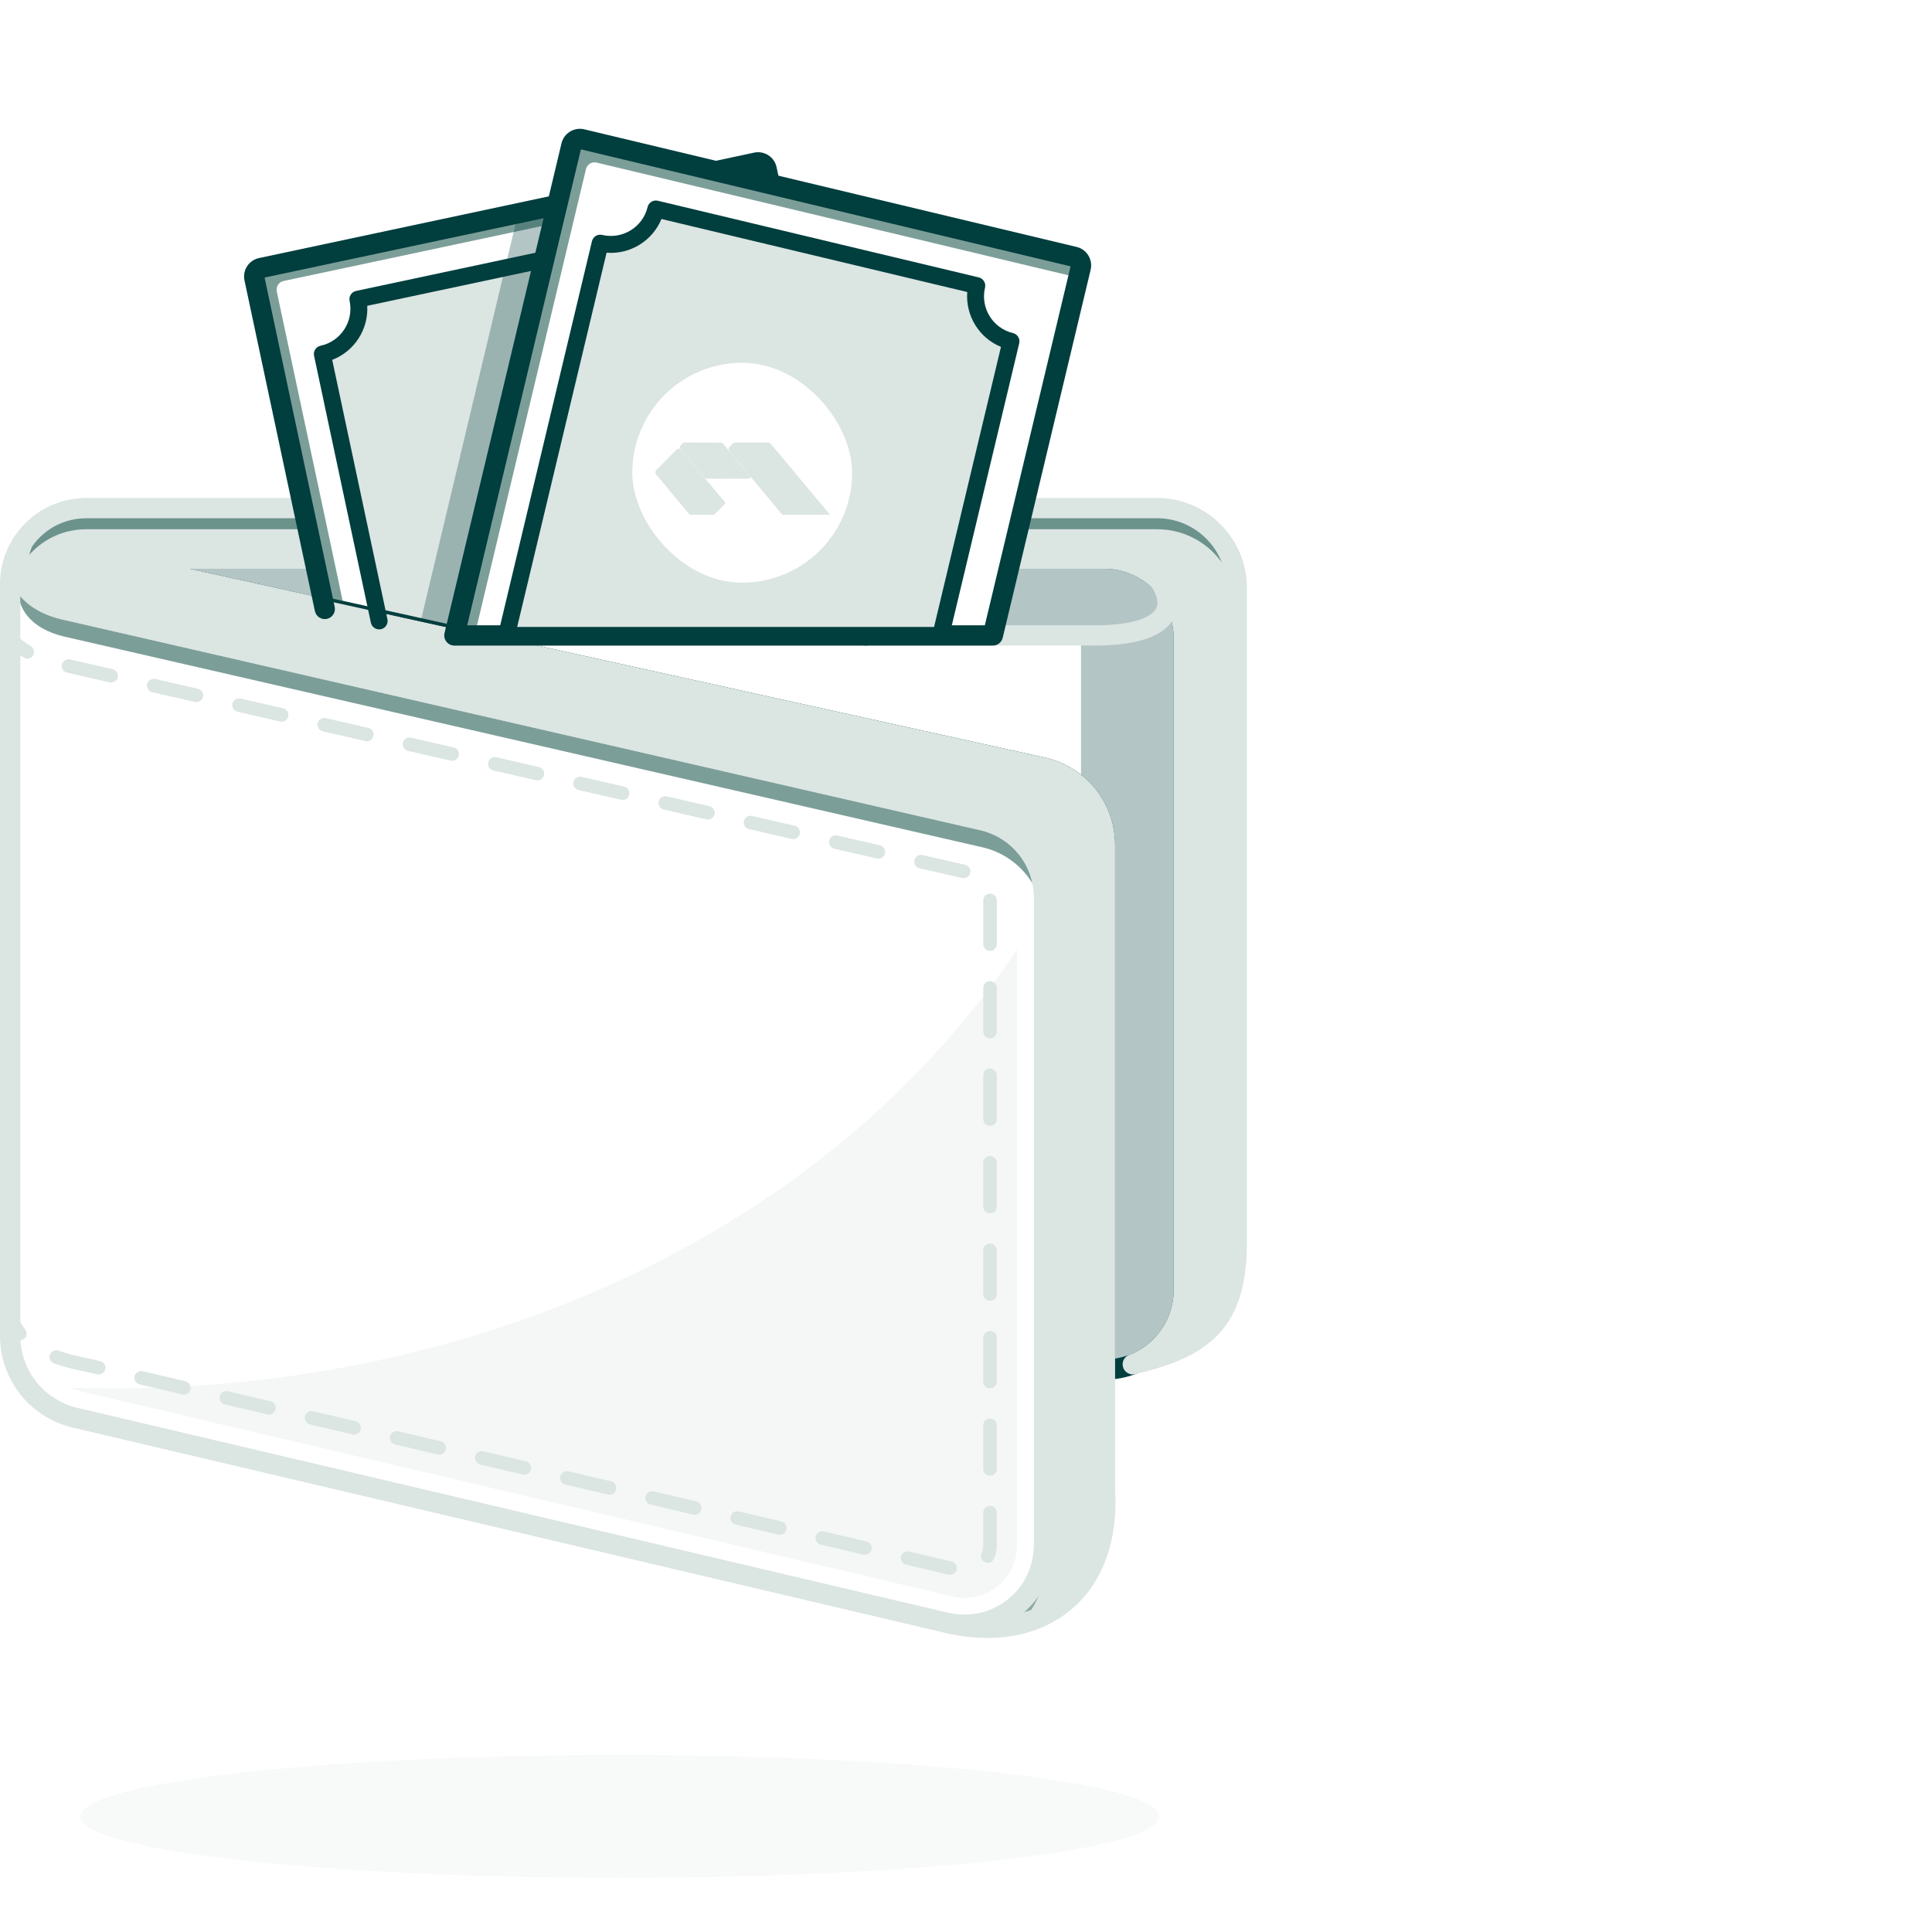 <svg width="60" height="60" viewBox="0 0 60 60" fill="none" xmlns="http://www.w3.org/2000/svg">
<path d="M29.96 50.515C29.791 50.515 29.619 50.497 29.451 50.463C29.427 50.458 29.401 50.453 29.376 50.446L2.323 44.081C1.711 43.938 1.169 43.582 0.794 43.078L0.777 43.057C0.44 42.596 0.262 42.051 0.262 41.479V18.142C0.262 17.663 0.403 17.2 0.668 16.803L0.76 16.853C0.577 17.28 0.571 17.686 0.744 18.028C0.95 18.436 1.398 18.738 2.004 18.879L30.532 25.426C31.678 25.695 32.478 26.705 32.478 27.882V47.99C32.478 49.382 31.349 50.515 29.96 50.515Z" fill="white"/>
<path d="M0.712 16.832C0.263 17.877 0.888 18.673 1.992 18.93C1.995 18.931 1.998 18.931 2.001 18.932L30.52 25.477C31.637 25.739 32.426 26.735 32.426 27.882V47.99C32.426 49.386 31.286 50.462 29.96 50.462C29.796 50.462 29.629 50.446 29.461 50.411C29.437 50.407 29.413 50.402 29.389 50.396L2.335 44.03C1.708 43.883 1.18 43.518 0.821 43.026H0.82C0.5 42.588 0.315 42.052 0.315 41.479V18.142C0.315 17.657 0.461 17.208 0.712 16.832ZM0.624 16.774C0.353 17.18 0.21 17.653 0.21 18.142V41.479C0.21 42.062 0.392 42.618 0.735 43.088L0.766 43.131H0.768C1.15 43.633 1.696 43.988 2.311 44.132L29.365 50.498C29.389 50.504 29.416 50.51 29.443 50.515C29.612 50.549 29.787 50.567 29.96 50.567C31.378 50.567 32.531 49.411 32.531 47.99V27.882C32.531 26.681 31.714 25.65 30.544 25.375L2.029 18.831L2.026 18.83L2.017 18.828L2.016 18.828C1.425 18.69 0.99 18.398 0.791 18.005C0.625 17.677 0.631 17.286 0.808 16.874L0.624 16.774Z" fill="#013E3E"/>
<path d="M0.848 20.452C0.812 20.452 0.777 20.443 0.744 20.424C0.519 20.295 0.328 20.145 0.16 19.963C0.082 19.878 0.087 19.745 0.172 19.667C0.257 19.588 0.39 19.593 0.469 19.678C0.607 19.828 0.765 19.953 0.952 20.06C1.053 20.118 1.088 20.246 1.03 20.346C0.991 20.414 0.921 20.452 0.848 20.452Z" fill="#DBE5E2"/>
<path d="M29.506 48.908C29.49 48.908 29.474 48.906 29.457 48.903L28.135 48.591C28.023 48.565 27.953 48.452 27.979 48.339C28.006 48.226 28.119 48.156 28.231 48.183L29.554 48.494C29.666 48.521 29.736 48.633 29.71 48.746C29.687 48.843 29.601 48.908 29.506 48.908ZM30.675 48.536C30.645 48.536 30.615 48.529 30.587 48.516C30.482 48.468 30.436 48.343 30.484 48.238C30.519 48.162 30.537 48.079 30.537 47.99V46.978C30.537 46.862 30.631 46.768 30.747 46.768C30.863 46.768 30.957 46.862 30.957 46.978V47.99C30.957 48.14 30.926 48.283 30.865 48.414C30.83 48.491 30.754 48.536 30.675 48.536ZM26.861 48.286C26.846 48.286 26.829 48.284 26.813 48.28L25.491 47.969C25.378 47.943 25.308 47.83 25.335 47.717C25.361 47.604 25.475 47.534 25.587 47.561L26.909 47.872C27.022 47.898 27.092 48.011 27.066 48.124C27.043 48.221 26.957 48.286 26.861 48.286ZM24.217 47.664C24.201 47.664 24.185 47.662 24.169 47.658L22.847 47.347C22.734 47.321 22.664 47.208 22.691 47.095C22.717 46.982 22.831 46.912 22.943 46.938L24.265 47.25C24.378 47.276 24.448 47.389 24.421 47.502C24.399 47.599 24.312 47.664 24.217 47.664ZM21.573 47.042C21.557 47.042 21.541 47.04 21.525 47.036L20.203 46.725C20.09 46.698 20.02 46.585 20.047 46.473C20.073 46.36 20.186 46.29 20.299 46.316L21.621 46.627C21.734 46.654 21.804 46.767 21.777 46.88C21.755 46.977 21.668 47.042 21.573 47.042ZM18.929 46.419C18.913 46.419 18.897 46.418 18.881 46.414L17.559 46.103C17.446 46.076 17.376 45.963 17.402 45.85C17.429 45.738 17.542 45.668 17.655 45.694L18.977 46.005C19.09 46.032 19.16 46.145 19.133 46.258C19.11 46.354 19.024 46.419 18.929 46.419ZM30.747 45.83C30.631 45.83 30.537 45.736 30.537 45.62V44.262C30.537 44.146 30.631 44.052 30.747 44.052C30.863 44.052 30.957 44.146 30.957 44.262V45.62C30.957 45.736 30.863 45.83 30.747 45.83ZM16.285 45.797C16.269 45.797 16.253 45.796 16.236 45.792L14.914 45.481C14.802 45.454 14.732 45.341 14.758 45.228C14.785 45.116 14.898 45.045 15.011 45.072L16.333 45.383C16.445 45.41 16.515 45.523 16.489 45.636C16.466 45.732 16.38 45.797 16.285 45.797ZM13.641 45.175C13.625 45.175 13.608 45.173 13.592 45.17L12.27 44.858C12.157 44.832 12.088 44.719 12.114 44.606C12.141 44.493 12.253 44.423 12.366 44.45L13.688 44.761C13.801 44.788 13.871 44.901 13.845 45.013C13.822 45.11 13.736 45.175 13.641 45.175ZM10.996 44.553C10.98 44.553 10.964 44.551 10.948 44.547L9.626 44.236C9.513 44.21 9.443 44.097 9.47 43.984C9.496 43.871 9.61 43.801 9.722 43.828L11.044 44.139C11.157 44.166 11.227 44.278 11.2 44.391C11.178 44.488 11.092 44.553 10.996 44.553ZM8.352 43.931C8.336 43.931 8.32 43.929 8.304 43.925L6.982 43.614C6.869 43.588 6.799 43.475 6.826 43.362C6.852 43.249 6.965 43.179 7.078 43.206L8.4 43.517C8.513 43.543 8.583 43.656 8.556 43.769C8.534 43.866 8.447 43.931 8.352 43.931ZM5.708 43.309C5.692 43.309 5.676 43.307 5.66 43.303L4.338 42.992C4.225 42.965 4.155 42.852 4.181 42.74C4.208 42.627 4.321 42.557 4.434 42.583L5.756 42.895C5.869 42.921 5.939 43.034 5.912 43.147C5.889 43.244 5.803 43.309 5.708 43.309ZM30.747 43.114C30.631 43.114 30.537 43.02 30.537 42.904V41.545C30.537 41.429 30.631 41.336 30.747 41.336C30.863 41.336 30.957 41.429 30.957 41.545V42.904C30.957 43.02 30.863 43.114 30.747 43.114ZM3.064 42.687C3.048 42.687 3.032 42.685 3.016 42.681L2.671 42.6C2.295 42.53 1.967 42.444 1.677 42.34C1.568 42.3 1.512 42.18 1.551 42.071C1.59 41.962 1.711 41.906 1.819 41.945C2.088 42.041 2.395 42.121 2.758 42.189L3.112 42.273C3.225 42.299 3.294 42.412 3.268 42.525C3.245 42.621 3.159 42.687 3.064 42.687ZM30.747 40.397C30.631 40.397 30.537 40.303 30.537 40.187V38.829C30.537 38.713 30.631 38.619 30.747 38.619C30.863 38.619 30.957 38.713 30.957 38.829V40.187C30.957 40.303 30.863 40.397 30.747 40.397ZM30.747 37.681C30.631 37.681 30.537 37.587 30.537 37.471V36.113C30.537 35.997 30.631 35.903 30.747 35.903C30.863 35.903 30.957 35.997 30.957 36.113V37.471C30.957 37.587 30.863 37.681 30.747 37.681ZM30.747 34.964C30.631 34.964 30.537 34.87 30.537 34.754V33.396C30.537 33.28 30.631 33.186 30.747 33.186C30.863 33.186 30.957 33.28 30.957 33.396V34.754C30.957 34.87 30.863 34.964 30.747 34.964ZM30.747 32.248C30.631 32.248 30.537 32.154 30.537 32.038V30.68C30.537 30.564 30.631 30.47 30.747 30.47C30.863 30.47 30.957 30.564 30.957 30.68V32.038C30.957 32.154 30.863 32.248 30.747 32.248ZM30.747 29.532C30.631 29.532 30.537 29.438 30.537 29.322V27.963C30.537 27.848 30.631 27.754 30.747 27.754C30.863 27.754 30.957 27.848 30.957 27.963V29.322C30.957 29.438 30.863 29.532 30.747 29.532ZM29.927 27.273C29.912 27.273 29.896 27.272 29.88 27.268L28.556 26.964C28.443 26.938 28.373 26.826 28.399 26.713C28.425 26.6 28.538 26.53 28.65 26.555L29.974 26.859C30.087 26.885 30.158 26.998 30.132 27.11C30.109 27.208 30.023 27.273 29.927 27.273ZM27.28 26.666C27.264 26.666 27.248 26.664 27.233 26.66L25.909 26.357C25.796 26.331 25.725 26.218 25.751 26.105C25.777 25.992 25.89 25.922 26.003 25.948L27.326 26.251C27.439 26.277 27.51 26.39 27.484 26.503C27.462 26.6 27.375 26.666 27.28 26.666ZM24.632 26.058C24.617 26.058 24.601 26.057 24.585 26.053L23.261 25.749C23.148 25.723 23.078 25.61 23.104 25.498C23.13 25.385 23.242 25.314 23.355 25.34L24.679 25.644C24.792 25.67 24.862 25.782 24.837 25.895C24.814 25.992 24.728 26.058 24.632 26.058ZM21.985 25.451C21.969 25.451 21.953 25.449 21.938 25.445L20.614 25.142C20.501 25.116 20.43 25.003 20.456 24.89C20.482 24.777 20.595 24.707 20.708 24.732L22.031 25.036C22.144 25.062 22.215 25.175 22.189 25.288C22.167 25.385 22.08 25.451 21.985 25.451ZM19.337 24.843C19.322 24.843 19.306 24.841 19.29 24.838L17.966 24.534C17.853 24.508 17.783 24.395 17.808 24.282C17.834 24.169 17.948 24.099 18.06 24.125L19.384 24.429C19.497 24.454 19.567 24.567 19.541 24.68C19.519 24.777 19.433 24.843 19.337 24.843ZM16.689 24.235C16.674 24.235 16.658 24.234 16.642 24.23L15.319 23.926C15.206 23.9 15.135 23.788 15.161 23.675C15.187 23.562 15.3 23.492 15.412 23.517L16.736 23.821C16.849 23.847 16.92 23.959 16.894 24.072C16.872 24.17 16.785 24.235 16.689 24.235ZM14.042 23.628C14.026 23.628 14.011 23.626 13.995 23.622L12.671 23.319C12.558 23.293 12.488 23.18 12.513 23.067C12.539 22.954 12.652 22.884 12.765 22.91L14.089 23.213C14.202 23.239 14.272 23.352 14.246 23.465C14.224 23.562 14.138 23.628 14.042 23.628ZM11.394 23.02C11.379 23.02 11.363 23.019 11.347 23.015L10.024 22.711C9.911 22.685 9.84 22.572 9.866 22.459C9.892 22.347 10.005 22.276 10.117 22.302L11.441 22.606C11.554 22.632 11.625 22.744 11.599 22.857C11.576 22.954 11.49 23.02 11.394 23.02ZM8.747 22.413C8.731 22.413 8.715 22.411 8.7 22.407L7.376 22.103C7.263 22.078 7.192 21.965 7.218 21.852C7.244 21.739 7.357 21.669 7.47 21.694L8.794 21.998C8.907 22.024 8.977 22.137 8.951 22.25C8.929 22.347 8.842 22.413 8.747 22.413ZM6.099 21.805C6.084 21.805 6.068 21.803 6.052 21.8L4.728 21.496C4.615 21.47 4.545 21.357 4.571 21.244C4.597 21.131 4.71 21.061 4.822 21.087L6.146 21.391C6.259 21.416 6.33 21.529 6.304 21.642C6.281 21.739 6.195 21.805 6.099 21.805ZM3.452 21.197C3.436 21.197 3.42 21.196 3.405 21.192L2.081 20.888C1.968 20.862 1.897 20.75 1.923 20.637C1.949 20.524 2.062 20.453 2.175 20.479L3.498 20.783C3.611 20.809 3.682 20.922 3.656 21.035C3.634 21.132 3.547 21.197 3.452 21.197Z" fill="#DBE5E2"/>
<path d="M0.617 41.623C0.556 41.623 0.495 41.597 0.454 41.546C0.287 41.342 0.172 41.11 0.111 40.858C0.083 40.745 0.153 40.632 0.265 40.604C0.378 40.577 0.491 40.646 0.519 40.759C0.565 40.95 0.653 41.126 0.779 41.281C0.852 41.371 0.839 41.503 0.749 41.576C0.71 41.608 0.663 41.623 0.617 41.623Z" fill="#DBE5E2"/>
<g opacity="0.55">
<path d="M0.613 17.833C0.423 18.173 0.315 18.564 0.315 18.981V18.141C0.315 17.657 0.461 17.207 0.711 16.832C0.553 17.201 0.529 17.539 0.613 17.833Z" fill="#114E46"/>
</g>
<g opacity="0.55">
<path d="M32.426 27.881V28.721C32.426 27.574 31.637 26.578 30.52 26.316L2.001 19.771C1.998 19.77 1.995 19.77 1.992 19.769C0.967 19.531 0.356 18.829 0.632 17.894C0.804 18.401 1.304 18.77 1.992 18.929C1.995 18.93 1.998 18.93 2.001 18.931L30.52 25.476C31.637 25.739 32.426 26.735 32.426 27.881Z" fill="#114E46"/>
</g>
<g opacity="0.55">
<path d="M0.712 17.671C0.679 17.747 0.653 17.821 0.632 17.894C0.624 17.874 0.618 17.854 0.613 17.833C0.643 17.778 0.676 17.724 0.712 17.671Z" fill="#114E46"/>
</g>
<path d="M29.959 50.776C29.773 50.776 29.585 50.758 29.398 50.719C29.375 50.715 29.342 50.708 29.309 50.7L2.263 44.336C0.931 44.023 0 42.848 0 41.479V18.142C0 17.611 0.155 17.098 0.45 16.657C0.54 16.522 0.719 16.478 0.862 16.555C1.005 16.633 1.065 16.806 1.001 16.956C0.847 17.315 0.839 17.635 0.978 17.91C1.149 18.246 1.533 18.499 2.062 18.623C2.065 18.623 2.068 18.624 2.072 18.625L30.59 25.17C31.857 25.468 32.741 26.582 32.741 27.882V47.99C32.741 48.831 32.367 49.617 31.716 50.148C31.213 50.559 30.594 50.776 29.959 50.776ZM0.63 18.513V41.479C0.63 42.554 1.36 43.477 2.407 43.723L29.461 50.089C29.484 50.095 29.5 50.098 29.515 50.101C30.16 50.233 30.814 50.072 31.318 49.66C31.822 49.249 32.111 48.641 32.111 47.99V27.882C32.111 26.876 31.427 26.013 30.448 25.783L1.931 19.238C1.928 19.238 1.924 19.237 1.92 19.236L1.92 19.236C1.367 19.107 0.921 18.856 0.63 18.513Z" fill="#DBE5E2"/>
<path d="M34.262 26.246C34.262 25.59 34.004 24.977 33.535 24.517C33.221 24.209 32.828 23.993 32.398 23.892L2.528 17.297H34.292C35.062 17.297 35.781 17.642 36.263 18.245C36.624 18.695 36.815 19.24 36.815 19.82V40.064C36.815 40.345 36.769 40.621 36.678 40.884C36.435 41.592 35.895 42.151 35.197 42.419C34.916 42.526 34.619 42.583 34.315 42.586L34.262 42.586L34.262 26.246Z" fill="white"/>
<path d="M34.292 17.349C35.074 17.349 35.769 17.712 36.221 18.278C36.562 18.701 36.763 19.237 36.763 19.82V40.064C36.763 40.345 36.716 40.615 36.629 40.867C36.392 41.557 35.857 42.109 35.178 42.37C34.91 42.472 34.619 42.53 34.315 42.533V26.246C34.315 25.563 34.035 24.933 33.572 24.48C33.258 24.172 32.86 23.947 32.41 23.841L3.009 17.349H34.292ZM34.292 17.244H3.009H2.047L2.986 17.452L32.388 23.943C32.806 24.041 33.191 24.253 33.498 24.555C33.957 25.004 34.21 25.605 34.21 26.246V42.533V42.639L34.316 42.638C34.626 42.635 34.928 42.577 35.216 42.468C35.929 42.194 36.48 41.623 36.728 40.901C36.821 40.632 36.868 40.351 36.868 40.064V19.82C36.868 19.228 36.673 18.672 36.303 18.212C35.812 17.597 35.078 17.244 34.292 17.244Z" fill="#013E3E"/>
<g opacity="0.3">
<path d="M36.763 19.82V40.064C36.763 40.345 36.716 40.615 36.629 40.867C36.392 41.557 35.857 42.109 35.178 42.37C34.91 42.472 34.619 42.53 34.315 42.533V26.246C34.315 25.563 34.035 24.933 33.572 24.48V20.048L34.131 19.733C35.466 19.695 36.492 19.442 36.221 18.278C36.562 18.701 36.763 19.237 36.763 19.82Z" fill="#013E3E"/>
</g>
<path d="M34.315 42.848C34.232 42.848 34.152 42.815 34.093 42.757C34.033 42.698 34 42.617 34 42.533V26.246C34 25.24 33.316 24.377 32.338 24.147L2.941 17.656C2.784 17.622 2.678 17.474 2.696 17.315C2.713 17.155 2.848 17.034 3.009 17.034H34.292C35.828 17.034 37.078 18.284 37.078 19.82V40.064C37.078 40.374 37.027 40.679 36.926 40.97C36.658 41.75 36.062 42.368 35.291 42.663C34.98 42.782 34.653 42.844 34.318 42.848C34.317 42.848 34.316 42.848 34.315 42.848ZM5.895 17.664L32.478 23.533C33.746 23.831 34.63 24.946 34.63 26.246V42.192C34.779 42.168 34.925 42.13 35.066 42.075C35.662 41.847 36.123 41.369 36.331 40.764C36.409 40.539 36.448 40.304 36.448 40.064V19.82C36.448 18.631 35.481 17.664 34.292 17.664L5.895 17.664Z" fill="#013E3E"/>
<g opacity="0.3">
<path d="M3.533 17.465H9.754L10.01 18.737L3.533 17.465Z" fill="#013E3E"/>
</g>
<g opacity="0.3">
<path d="M13.807 19.734H14.111H15.729H29.215H30.834H33.79C36.151 19.78 36.613 18.972 36.039 18.073C35.302 17.125 33.481 17.202 31.35 17.572L13.807 19.734Z" fill="#013E3E"/>
</g>
<path d="M30.661 50.604C30.27 50.604 29.863 50.556 29.45 50.462L29.472 50.36C29.633 50.393 29.798 50.41 29.96 50.41C31.291 50.41 32.373 49.324 32.373 47.99V27.882C32.373 27.507 32.285 27.133 32.118 26.799C31.796 26.156 31.209 25.692 30.508 25.528L1.975 18.979C1.343 18.832 0.871 18.511 0.651 18.075C0.463 17.705 0.468 17.268 0.663 16.811C1.117 16.13 1.868 15.728 2.676 15.728H35.936C37.328 15.728 38.46 16.86 38.46 18.252V38.495C38.495 41.155 37.387 41.904 35.191 42.421L35.16 42.321C35.829 42.064 36.346 41.528 36.579 40.85C36.666 40.598 36.711 40.333 36.711 40.064V19.821C36.711 19.6 36.681 19.384 36.623 19.178L36.621 19.171V19.169C36.331 18.128 35.374 17.402 34.292 17.402H3.49L32.422 23.79C33.221 23.978 33.88 24.546 34.186 25.308C34.306 25.605 34.367 25.921 34.367 26.246V46.257C34.454 47.608 34.114 48.736 33.382 49.517C32.715 50.228 31.774 50.604 30.661 50.604Z" fill="#DBE5E2"/>
<path d="M35.936 15.781C37.301 15.781 38.407 16.888 38.407 18.252V38.496C38.443 41.167 37.279 41.876 35.178 42.37C35.857 42.11 36.391 41.558 36.628 40.867C36.715 40.615 36.763 40.346 36.763 40.064V19.821C36.763 19.593 36.732 19.373 36.673 19.164V19.162C36.386 18.118 35.428 17.349 34.291 17.349H3.008L32.41 23.841C33.212 24.03 33.844 24.598 34.137 25.328C34.253 25.613 34.315 25.924 34.315 26.246V46.257C34.492 49.007 32.878 50.552 30.66 50.552C30.277 50.552 29.875 50.506 29.461 50.411C29.629 50.446 29.796 50.462 29.96 50.462C31.286 50.462 32.426 49.386 32.426 47.99V27.882C32.426 27.488 32.332 27.111 32.164 26.776C31.844 26.137 31.252 25.649 30.52 25.477L2.001 18.932C1.998 18.931 1.995 18.931 1.992 18.93C0.888 18.673 0.263 17.877 0.711 16.832C1.134 16.198 1.856 15.781 2.676 15.781H35.936M35.936 15.676H2.676C1.85 15.676 1.083 16.086 0.624 16.774L0.619 16.782L0.615 16.791C0.413 17.262 0.409 17.715 0.603 18.099C0.83 18.548 1.313 18.879 1.963 19.031L1.966 19.032L1.976 19.034L1.978 19.034L30.497 25.579C31.181 25.74 31.755 26.194 32.071 26.823C32.234 27.149 32.321 27.516 32.321 27.882V47.99C32.321 49.295 31.262 50.357 29.96 50.357C29.801 50.357 29.64 50.341 29.482 50.309L29.438 50.514C29.855 50.609 30.266 50.657 30.66 50.657C31.789 50.657 32.743 50.275 33.42 49.553C34.161 48.762 34.507 47.621 34.419 46.253V26.246C34.419 25.914 34.357 25.592 34.234 25.289C33.922 24.51 33.249 23.931 32.434 23.739L3.97 17.454H34.291C35.348 17.454 36.283 18.162 36.569 19.176V19.176L36.572 19.192C36.629 19.393 36.658 19.605 36.658 19.821V40.064C36.658 40.328 36.614 40.586 36.529 40.833C36.301 41.496 35.795 42.021 35.141 42.272L35.202 42.472C36.118 42.257 37.05 41.968 37.67 41.322C38.262 40.704 38.53 39.806 38.512 38.494V18.252C38.512 16.831 37.356 15.676 35.936 15.676Z" fill="#013E3E"/>
<g opacity="0.55">
<path d="M32.426 47.99V48.646C32.426 49.362 32.126 49.995 31.654 50.44C30.995 50.596 30.25 50.591 29.461 50.411C30.986 50.724 32.426 49.558 32.426 47.99Z" fill="#114E46"/>
</g>
<g opacity="0.55">
<path d="M34.315 46.257C34.331 46.512 34.333 46.757 34.319 46.991C34.318 46.965 34.317 46.939 34.315 46.913V46.257Z" fill="#114E46"/>
</g>
<g opacity="0.55">
<path d="M36.629 40.867C36.716 40.615 36.763 40.345 36.763 40.064V40.72C36.763 41.001 36.716 41.271 36.629 41.523C36.571 41.692 36.494 41.852 36.403 42.002C36.04 42.147 35.631 42.264 35.178 42.37C35.857 42.109 36.391 41.557 36.629 40.867Z" fill="#114E46"/>
</g>
<g opacity="0.55">
<path d="M38.407 18.252V18.908C38.407 17.544 37.301 16.436 35.936 16.436H2.676C1.856 16.436 1.134 16.854 0.712 17.488C0.664 17.598 0.63 17.705 0.606 17.809C0.53 17.52 0.557 17.191 0.712 16.832C1.134 16.198 1.856 15.78 2.676 15.78H35.936C37.301 15.78 38.407 16.888 38.407 18.252Z" fill="#114E46"/>
</g>
<g opacity="0.3">
<path d="M34.315 46.256C34.523 49.482 32.266 51.05 29.461 50.411C30.986 50.724 32.426 49.558 32.426 47.99V27.882C32.426 27.487 32.333 27.11 32.165 26.776C31.936 25.19 33.12 24.522 34.138 25.328C34.253 25.613 34.315 25.924 34.315 26.246V46.256Z" fill="#DBE5E2"/>
</g>
<path d="M30.669 50.868C30.259 50.868 29.832 50.818 29.392 50.718C29.223 50.679 29.117 50.513 29.154 50.344C29.19 50.176 29.356 50.068 29.525 50.103C30.16 50.233 30.814 50.072 31.318 49.66C31.822 49.249 32.111 48.64 32.111 47.99V27.882C32.111 26.876 31.427 26.013 30.448 25.783L1.931 19.238C1.928 19.238 1.924 19.237 1.92 19.236C1.207 19.07 0.673 18.7 0.416 18.194C0.193 17.752 0.195 17.238 0.422 16.708C0.43 16.69 0.439 16.673 0.45 16.657C0.947 15.911 1.78 15.466 2.676 15.466H35.936C37.472 15.466 38.722 16.715 38.722 18.252V38.495C38.76 41.299 37.478 42.152 35.251 42.676C35.09 42.714 34.926 42.62 34.878 42.462C34.829 42.304 34.911 42.135 35.066 42.076C35.662 41.847 36.123 41.369 36.331 40.764C36.409 40.539 36.448 40.304 36.448 40.064V19.82C36.448 18.631 35.481 17.664 34.292 17.664H5.895L32.478 23.533C33.747 23.831 34.63 24.947 34.63 26.246V46.246C34.729 47.825 34.254 49.146 33.29 49.966C32.592 50.561 31.687 50.868 30.669 50.868ZM2.072 18.625L30.591 25.17C31.857 25.467 32.741 26.582 32.741 27.882V47.99C32.741 48.792 32.401 49.545 31.804 50.073C32.208 49.948 32.571 49.752 32.882 49.487C33.704 48.787 34.091 47.677 34.001 46.277C34 46.27 34 46.263 34 46.256V26.246C34 25.24 33.317 24.377 32.338 24.147L2.941 17.657C2.784 17.622 2.678 17.475 2.696 17.315C2.713 17.155 2.848 17.034 3.009 17.034H34.292C35.828 17.034 37.078 18.284 37.078 19.82V40.064C37.078 40.374 37.027 40.679 36.926 40.97C36.856 41.173 36.764 41.365 36.653 41.544C37.644 41.033 38.115 40.202 38.093 38.499L38.093 18.252C38.093 17.063 37.125 16.095 35.936 16.095H2.676C2 16.095 1.372 16.426 0.99 16.982C0.847 17.33 0.843 17.642 0.978 17.91C1.149 18.246 1.534 18.499 2.062 18.623C2.065 18.623 2.069 18.624 2.072 18.625Z" fill="#DBE5E2"/>
<path d="M33.978 20.05C33.914 20.05 33.85 20.049 33.784 20.048L13.807 20.048C13.633 20.048 13.492 19.907 13.492 19.733C13.492 19.559 13.633 19.419 13.807 19.419H33.79C35.417 19.449 35.808 19.071 35.9 18.906C36.015 18.701 35.895 18.432 35.774 18.243C35.68 18.096 35.723 17.902 35.869 17.808C36.016 17.714 36.211 17.757 36.304 17.904C36.691 18.51 36.597 18.951 36.449 19.214C36.138 19.769 35.307 20.05 33.978 20.05Z" fill="#DBE5E2"/>
<path d="M26.891 19.733L15.627 19.813L15.609 19.809L13.075 19.25L11.703 18.946L10.014 18.574L9.754 17.349L9.42 15.78L7.901 8.645C7.869 8.498 7.963 8.353 8.109 8.321L16.091 6.622L17.304 6.364L20.677 5.646L22.231 5.316H22.232L23.486 5.048C23.633 5.017 23.778 5.11 23.809 5.257L23.907 5.716L24.064 6.456L26.05 15.78L26.383 17.349L26.891 19.733Z" fill="white"/>
<path d="M15.621 19.866L15.598 19.86L9.97 18.618L9.369 15.792L7.849 8.656C7.812 8.481 7.924 8.308 8.099 8.27L22.231 5.264L23.475 4.997C23.65 4.96 23.823 5.072 23.861 5.247L26.956 19.786L26.892 19.786L15.621 19.866ZM10.059 18.53L15.633 19.761L26.827 19.682L23.758 5.269C23.746 5.211 23.712 5.162 23.663 5.13C23.613 5.098 23.555 5.087 23.497 5.1L8.121 8.373C8.002 8.398 7.927 8.515 7.952 8.634L10.059 18.53Z" fill="#013E3E"/>
<g opacity="0.55">
<path d="M23.866 5.522L22.927 5.722H22.926L18 6.77L8.805 8.727C8.658 8.759 8.564 8.904 8.595 9.051L10.116 16.186L10.45 17.755L10.652 18.714L10.014 18.574L9.754 17.349L9.42 15.78L7.901 8.645C7.869 8.498 7.963 8.353 8.109 8.321L17.304 6.364L22.231 5.316H22.232L23.486 5.048C23.633 5.017 23.778 5.11 23.809 5.257L23.866 5.522Z" fill="#114E46"/>
</g>
<path d="M25.282 19.733L15.61 19.809L11.703 18.946L11.363 17.349L11.029 15.78L10.01 10.993C10.784 10.828 11.279 10.066 11.114 9.291L16.899 8.06L21.138 7.157C21.302 7.932 22.064 8.426 22.84 8.261L24.44 15.78L24.774 17.349L25.282 19.733Z" fill="#DBE5E2"/>
<path d="M15.604 19.862L15.598 19.86L11.658 18.991L10.977 15.792L9.948 10.953L9.999 10.942C10.744 10.784 11.221 10.048 11.062 9.302L11.052 9.251L11.103 9.24L21.178 7.096L21.189 7.147C21.347 7.892 22.083 8.369 22.829 8.211L22.88 8.2L22.891 8.251L25.346 19.786L15.604 19.862ZM11.747 18.903L15.615 19.757L25.217 19.682L22.799 8.323C22.032 8.46 21.286 7.975 21.098 7.22L11.175 9.332C11.31 10.099 10.827 10.845 10.072 11.033L11.747 18.903Z" fill="#013E3E"/>
<g opacity="0.3">
<path d="M26.891 19.734L15.627 19.813L15.609 19.809L13.075 19.25L16.091 6.623L17.304 6.364L20.677 5.647L24.064 6.456L26.05 15.781L26.383 17.349L26.891 19.734Z" fill="#013E3E"/>
</g>
<path d="M26.891 20.048C26.746 20.048 26.615 19.947 26.583 19.799L23.51 5.365L22.298 5.624C22.294 5.625 22.29 5.625 22.286 5.626L8.217 8.62L10.394 18.846C10.431 19.016 10.322 19.183 10.152 19.22C9.982 19.256 9.815 19.147 9.779 18.977L7.593 8.71C7.525 8.394 7.727 8.081 8.044 8.014L22.166 5.008C22.169 5.007 22.173 5.006 22.177 5.006L23.42 4.74C23.573 4.708 23.73 4.736 23.862 4.821C23.994 4.906 24.084 5.038 24.117 5.191L27.199 19.668C27.235 19.838 27.127 20.005 26.957 20.041C26.935 20.046 26.913 20.048 26.891 20.048Z" fill="#013E3E"/>
<path d="M25.281 19.996C25.16 19.996 25.051 19.912 25.025 19.788L22.634 8.553C21.9 8.594 21.217 8.151 20.955 7.465L11.405 9.497C11.446 10.231 11.003 10.914 10.317 11.176L12.032 19.23C12.062 19.372 11.971 19.511 11.83 19.541C11.688 19.571 11.549 19.481 11.518 19.339L9.753 11.048C9.739 10.98 9.752 10.909 9.79 10.851C9.828 10.792 9.887 10.751 9.955 10.737C10.587 10.602 10.992 9.978 10.857 9.346C10.827 9.204 10.918 9.065 11.059 9.035L21.083 6.901C21.151 6.887 21.222 6.9 21.28 6.938C21.339 6.976 21.38 7.035 21.394 7.103C21.529 7.735 22.152 8.14 22.785 8.005C22.927 7.975 23.066 8.066 23.096 8.207L25.538 19.679C25.568 19.821 25.478 19.96 25.336 19.99C25.318 19.994 25.299 19.996 25.281 19.996Z" fill="#013E3E"/>
<path d="M33.564 8.303L31.929 15.146L30.834 19.733H14.111L17.744 4.523C17.779 4.377 17.925 4.287 18.072 4.322L33.363 7.975C33.509 8.009 33.599 8.156 33.564 8.303Z" fill="white"/>
<g opacity="0.55">
<path d="M33.564 8.303L33.488 8.623L18.527 5.049C18.38 5.014 18.233 5.105 18.198 5.251L14.739 19.733H14.111L17.744 4.523C17.779 4.377 17.925 4.287 18.072 4.322L33.363 7.975C33.509 8.009 33.599 8.156 33.564 8.303Z" fill="#114E46"/>
</g>
<path d="M30.834 20.049H14.111C14.015 20.049 13.924 20.004 13.864 19.929C13.804 19.853 13.782 19.754 13.805 19.66L17.438 4.451C17.512 4.137 17.829 3.942 18.145 4.016L33.436 7.669C33.75 7.744 33.945 8.061 33.871 8.376C33.871 8.376 33.871 8.377 33.871 8.377L31.14 19.807C31.106 19.949 30.98 20.049 30.834 20.049ZM14.51 19.419H30.585L33.248 8.272L18.04 4.639L14.51 19.419Z" fill="#013E3E"/>
<g opacity="0.3">
<path d="M38.407 18.521V38.495C38.443 41.167 37.279 41.875 35.178 42.369C35.857 42.109 36.391 41.557 36.629 40.867C36.716 40.615 36.763 40.345 36.763 40.064V19.82C36.763 19.592 36.733 19.372 36.674 19.163V19.161C36.763 17.446 37.907 16.279 38.407 18.521Z" fill="#DBE5E2"/>
</g>
<path d="M31.397 10.599L29.215 19.733H15.729L18.639 7.551C19.41 7.735 20.184 7.26 20.367 6.489L30.335 8.87C30.152 9.641 30.627 10.415 31.397 10.599Z" fill="#DBE5E2"/>
<path d="M29.215 19.996H15.729C15.649 19.996 15.573 19.959 15.523 19.896C15.473 19.833 15.455 19.751 15.474 19.673L18.384 7.49C18.418 7.35 18.559 7.262 18.7 7.296C19.328 7.445 19.962 7.057 20.112 6.429C20.128 6.361 20.171 6.302 20.23 6.266C20.289 6.229 20.361 6.218 20.428 6.234L30.396 8.615C30.537 8.649 30.624 8.79 30.591 8.931C30.441 9.56 30.83 10.194 31.458 10.344C31.526 10.36 31.584 10.402 31.621 10.461C31.657 10.521 31.669 10.592 31.653 10.66L29.47 19.795C29.442 19.913 29.336 19.996 29.215 19.996ZM16.061 19.471H29.008L31.086 10.773C30.406 10.495 29.981 9.802 30.039 9.069L20.542 6.801C20.264 7.48 19.57 7.906 18.838 7.848L16.061 19.471Z" fill="#013E3E"/>
<g opacity="0.3">
<path d="M31.586 29.484V47.99C31.586 48.891 30.857 49.623 29.961 49.623C29.851 49.623 29.739 49.612 29.63 49.589L29.605 49.584L2.527 43.213C2.409 43.185 2.296 43.145 2.188 43.095C13.791 43.489 25.367 38.767 31.586 29.484Z" fill="#DBE5E2"/>
</g>
<rect x="19.636" y="11.267" width="6.828" height="6.828" rx="3.414" fill="white"/>
<g filter="url(#filter0_ddd_145_5117)">
<path d="M22.535 15.366L22.283 15.626L22.177 15.732H21.421C21.012 15.237 20.769 14.954 20.375 14.478C20.343 14.44 20.345 14.383 20.38 14.347L21.008 13.71C21.048 13.669 21.115 13.671 21.152 13.716L22.535 15.366Z" fill="#DBE5E2"/>
<path d="M21.9 14.613L21.811 14.495L21.139 13.7C21.107 13.662 21.108 13.606 21.143 13.57L21.192 13.518C21.21 13.498 21.236 13.487 21.263 13.487L22.381 13.491C22.41 13.491 22.437 13.504 22.456 13.526L23.32 14.569L23.279 14.609L21.9 14.613Z" fill="#DBE5E2"/>
<path d="M24.296 15.732L22.648 13.754C22.616 13.716 22.619 13.659 22.654 13.623L22.76 13.516C22.778 13.497 22.803 13.487 22.829 13.487H23.856C23.885 13.487 23.912 13.5 23.931 13.522L24.841 14.609L25.78 15.732H24.296Z" fill="#DBE5E2"/>
</g>
<path d="M19.25 58.321C28.501 58.321 36 57.466 36 56.41C36 55.355 28.501 54.5 19.25 54.5C9.999 54.5 2.5 55.355 2.5 56.41C2.5 57.466 9.999 58.321 19.25 58.321Z" fill="#DBE5E2" fill-opacity="0.21"/>
<defs>
<filter id="filter0_ddd_145_5117" x="20.267" y="13.402" width="5.598" height="2.584" filterUnits="userSpaceOnUse" color-interpolation-filters="sRGB">
<feFlood flood-opacity="0" result="BackgroundImageFix"/>
<feColorMatrix in="SourceAlpha" type="matrix" values="0 0 0 0 0 0 0 0 0 0 0 0 0 0 0 0 0 0 127 0" result="hardAlpha"/>
<feOffset/>
<feGaussianBlur stdDeviation="0.042"/>
<feColorMatrix type="matrix" values="0 0 0 0 0 0 0 0 0 0 0 0 0 0 0 0 0 0 0.02 0"/>
<feBlend mode="normal" in2="BackgroundImageFix" result="effect1_dropShadow_145_5117"/>
<feColorMatrix in="SourceAlpha" type="matrix" values="0 0 0 0 0 0 0 0 0 0 0 0 0 0 0 0 0 0 127 0" result="hardAlpha"/>
<feOffset dy="0.085"/>
<feGaussianBlur stdDeviation="0.042"/>
<feColorMatrix type="matrix" values="0 0 0 0 0 0 0 0 0 0 0 0 0 0 0 0 0 0 0.02 0"/>
<feBlend mode="normal" in2="effect1_dropShadow_145_5117" result="effect2_dropShadow_145_5117"/>
<feColorMatrix in="SourceAlpha" type="matrix" values="0 0 0 0 0 0 0 0 0 0 0 0 0 0 0 0 0 0 127 0" result="hardAlpha"/>
<feOffset dy="0.17"/>
<feGaussianBlur stdDeviation="0.042"/>
<feColorMatrix type="matrix" values="0 0 0 0 0 0 0 0 0 0 0 0 0 0 0 0 0 0 0.01 0"/>
<feBlend mode="normal" in2="effect2_dropShadow_145_5117" result="effect3_dropShadow_145_5117"/>
<feBlend mode="normal" in="SourceGraphic" in2="effect3_dropShadow_145_5117" result="shape"/>
</filter>
</defs>
</svg>
